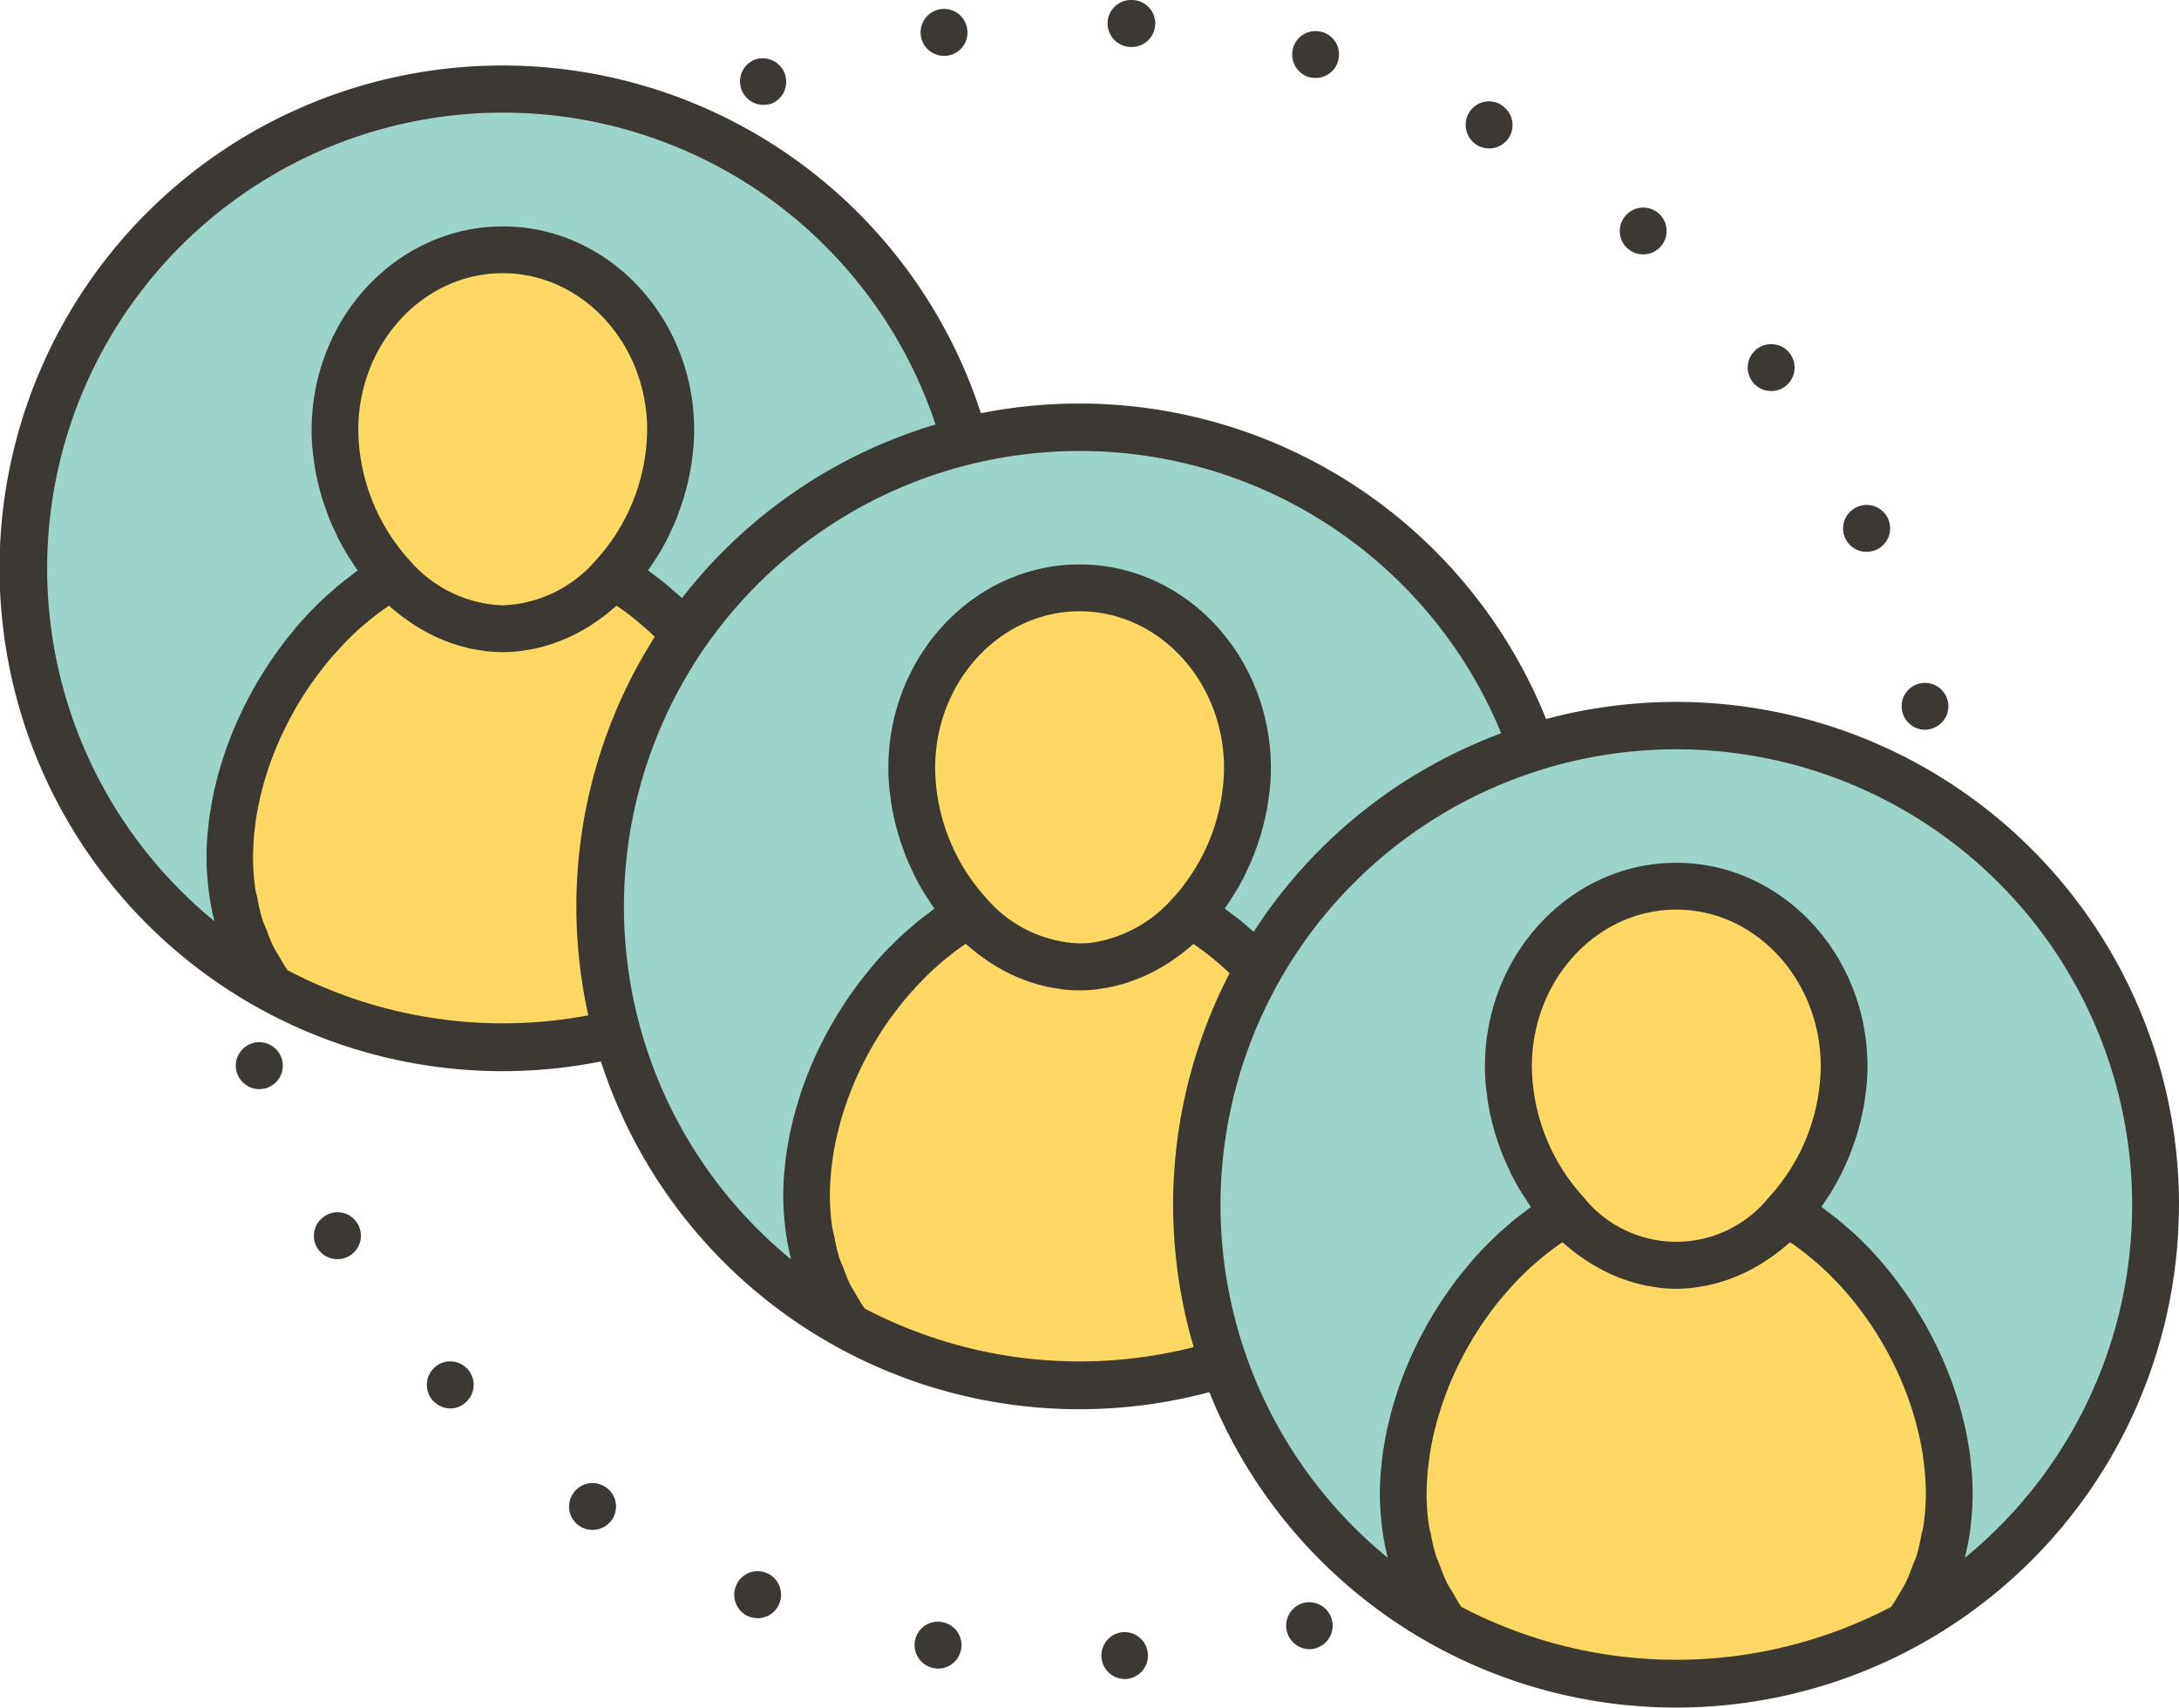<svg id="Group_1862" data-name="Group 1862" xmlns="http://www.w3.org/2000/svg" xmlns:xlink="http://www.w3.org/1999/xlink" width="115.056" height="90.182" viewBox="0 0 115.056 90.182">
  <defs>
    <clipPath id="clip-path">
      <rect id="Rectangle_899" data-name="Rectangle 899" width="115.056" height="90.182" fill="none"/>
    </clipPath>
  </defs>
  <g id="Group_1861" data-name="Group 1861" transform="translate(0 0)" clip-path="url(#clip-path)">
    <path id="Path_1951" data-name="Path 1951" d="M27.623,71.962a1.222,1.222,0,0,0,.321,1.72,1.2,1.2,0,0,0,.694.211,1.233,1.233,0,0,0,.7-2.254,1.233,1.233,0,0,0-1.72.324" transform="translate(2.648 6.903)" fill="#3c3834"/>
    <path id="Path_1952" data-name="Path 1952" d="M45.476,78.113a1.236,1.236,0,1,0-.409,2.438,1.293,1.293,0,0,0,.2.025,1.24,1.24,0,0,0,.211-2.463" transform="translate(4.256 7.548)" fill="#3c3834"/>
    <path id="Path_1953" data-name="Path 1953" d="M20.942,65.9a1.246,1.246,0,0,0-.061,1.746h.012a1.224,1.224,0,0,0,.9.4,1.19,1.19,0,0,0,.843-.347,1.235,1.235,0,1,0-1.7-1.8" transform="translate(1.986 6.337)" fill="#3c3834"/>
    <path id="Path_1954" data-name="Path 1954" d="M37.055,75.758a1.226,1.226,0,0,0-1.61.683,1.246,1.246,0,0,0,.681,1.622,1.536,1.536,0,0,0,.457.086,1.242,1.242,0,0,0,.472-2.391" transform="translate(3.417 7.313)" fill="#3c3834"/>
    <path id="Path_1955" data-name="Path 1955" d="M15.723,58.563a1.233,1.233,0,0,0-.433,1.7,1.246,1.246,0,0,0,1.065.593,1.2,1.2,0,0,0,.632-.171,1.237,1.237,0,0,0,.433-1.7,1.224,1.224,0,0,0-1.7-.422" transform="translate(1.461 5.642)" fill="#3c3834"/>
    <path id="Path_1956" data-name="Path 1956" d="M12.2,50.255a1.237,1.237,0,0,0-.781,1.573v-.013a1.246,1.246,0,0,0,1.177.854,1.33,1.33,0,0,0,.384-.061,1.239,1.239,0,1,0-.78-2.352" transform="translate(1.097 4.851)" fill="#3c3834"/>
    <path id="Path_1957" data-name="Path 1957" d="M62.836,77.2a1.243,1.243,0,0,0,.322,2.44,1.076,1.076,0,0,0,.334-.049,1.24,1.24,0,0,0-.657-2.391" transform="translate(5.985 7.457)" fill="#3c3834"/>
    <path id="Path_1958" data-name="Path 1958" d="M54.2,78.6a1.239,1.239,0,0,0,.063,2.476h.073A1.24,1.24,0,0,0,54.2,78.6" transform="translate(5.125 7.596)" fill="#3c3834"/>
    <path id="Path_1959" data-name="Path 1959" d="M36.422,2.876a1.237,1.237,0,0,0,.458,2.391,1.342,1.342,0,0,0,.445-.076,1.243,1.243,0,0,0-.9-2.315" transform="translate(3.444 0.27)" fill="#3c3834"/>
    <path id="Path_1960" data-name="Path 1960" d="M92.8,35.362a.923.923,0,0,0,.26-.036,1.234,1.234,0,1,0-1.473-.953,1.244,1.244,0,0,0,1.213.989" transform="translate(8.849 3.178)" fill="#3c3834"/>
    <path id="Path_1961" data-name="Path 1961" d="M72.388,5.041V5.028a1.233,1.233,0,0,0-1.671.506,1.256,1.256,0,0,0,.5,1.686,1.286,1.286,0,0,0,.594.148,1.236,1.236,0,0,0,.581-2.326" transform="translate(6.82 0.472)" fill="#3c3834"/>
    <path id="Path_1962" data-name="Path 1962" d="M84.645,16.822a1.237,1.237,0,0,0,.742,2.227,1.2,1.2,0,0,0,.744-.246,1.238,1.238,0,0,0-1.486-1.982" transform="translate(8.133 1.602)" fill="#3c3834"/>
    <path id="Path_1963" data-name="Path 1963" d="M89.473,24.43a1.236,1.236,0,0,0,.508,2.364,1.3,1.3,0,0,0,.52-.111,1.238,1.238,0,1,0-1.028-2.254" transform="translate(8.577 2.35)" fill="#3c3834"/>
    <path id="Path_1964" data-name="Path 1964" d="M45.373.444a1.239,1.239,0,0,0,.2,2.463.884.884,0,0,0,.185-.013,1.227,1.227,0,0,0,1.026-1.409A1.232,1.232,0,0,0,45.373.444" transform="translate(4.284 0.042)" fill="#3c3834"/>
    <path id="Path_1965" data-name="Path 1965" d="M78.294,10.426a1.23,1.23,0,0,0,.941,2.041,1.2,1.2,0,0,0,.929-.432,1.233,1.233,0,1,0-1.87-1.609" transform="translate(7.538 0.966)" fill="#3c3834"/>
    <path id="Path_1966" data-name="Path 1966" d="M54.643,0A1.245,1.245,0,0,0,53.33,1.167a1.248,1.248,0,0,0,1.164,1.312h.075A1.239,1.239,0,0,0,54.643,0" transform="translate(5.154 0)" fill="#3c3834"/>
    <path id="Path_1967" data-name="Path 1967" d="M63.785,1.543a1.234,1.234,0,0,0-1.522.852,1.249,1.249,0,0,0,.854,1.536,1.674,1.674,0,0,0,.334.038,1.217,1.217,0,0,0,1.188-.894,1.229,1.229,0,0,0-.854-1.533" transform="translate(6.013 0.145)" fill="#3c3834"/>
    <path id="Path_1968" data-name="Path 1968" d="M51.741,29.611A25.306,25.306,0,1,0,14.208,51.765a11.472,11.472,0,0,1-2.191-6.9A18.113,18.113,0,0,1,20.6,30,11.606,11.606,0,0,1,17.569,22.3c0-5.258,3.969-9.521,8.865-9.521S35.3,17.038,35.3,22.3A11.6,11.6,0,0,1,32.267,30a18.112,18.112,0,0,1,8.583,14.858,11.461,11.461,0,0,1-2.192,6.9A25.289,25.289,0,0,0,51.741,29.611" transform="translate(0.109 0.416)" fill="#9dd4ca"/>
    <path id="Path_1969" data-name="Path 1969" d="M31.309,27.74a8.016,8.016,0,0,1-5.833,2.787,8.016,8.016,0,0,1-5.834-2.787A18.114,18.114,0,0,0,11.058,42.6a11.465,11.465,0,0,0,2.191,6.9,25.279,25.279,0,0,0,24.451,0,11.461,11.461,0,0,0,2.192-6.9A18.114,18.114,0,0,0,31.309,27.74" transform="translate(1.069 2.681)" fill="#fdd963"/>
    <path id="Path_1970" data-name="Path 1970" d="M30.819,29.258a11.615,11.615,0,0,0,3.033-7.708c0-5.258-3.97-9.521-8.866-9.521s-8.865,4.263-8.865,9.521a11.613,11.613,0,0,0,3.031,7.708,8.016,8.016,0,0,0,5.834,2.787,8.016,8.016,0,0,0,5.833-2.787" transform="translate(1.558 1.163)" fill="#fdd963"/>
    <path id="Path_1971" data-name="Path 1971" d="M53.089,29.719A26.556,26.556,0,1,0,39.367,52.957l0,0A26.564,26.564,0,0,0,53.089,29.719m-37.9,21.218c-.154-.218-.285-.45-.419-.679-.114-.2-.243-.388-.344-.591-.138-.279-.242-.572-.352-.863-.078-.2-.173-.4-.237-.6a10.42,10.42,0,0,1-.236-1.026c-.035-.182-.092-.355-.12-.542a11.552,11.552,0,0,1-.12-1.659,13.788,13.788,0,0,1,.128-1.808c.007-.045.009-.088.015-.133a15.265,15.265,0,0,1,.359-1.728c.019-.069.033-.139.053-.208a16.6,16.6,0,0,1,.558-1.65c.032-.082.063-.163.1-.245a17.11,17.11,0,0,1,.738-1.566c.045-.086.089-.169.135-.25.277-.506.581-1,.906-1.472.053-.077.106-.155.161-.229a16.773,16.773,0,0,1,1.066-1.36c.055-.065.112-.125.169-.186A15.867,15.867,0,0,1,18.973,32.9c.047-.041.1-.081.145-.123a14.06,14.06,0,0,1,1.4-1.083.073.073,0,0,1,.021-.015c.238.215.484.413.733.6.076.058.155.107.231.163.175.124.352.246.533.358.1.06.194.113.291.169.167.094.336.186.507.272.1.049.208.1.314.146q.253.112.509.208c.109.041.216.079.326.115.174.058.35.107.526.152.106.027.213.057.319.081.194.043.388.072.582.1.092.012.182.032.274.041a7.572,7.572,0,0,0,1.726,0c.094-.011.186-.029.281-.041.191-.029.384-.06.575-.1.11-.024.217-.054.327-.081.172-.045.344-.094.515-.15.113-.038.226-.079.338-.12.166-.063.329-.132.491-.2.111-.049.223-.1.331-.152.164-.081.326-.169.488-.261.1-.06.205-.115.306-.178.173-.107.342-.225.512-.344.083-.06.169-.114.251-.177.249-.189.491-.385.728-.6l.023.013a14.593,14.593,0,0,1,1.4,1.088c.046.042.094.078.139.118a15.868,15.868,0,0,1,1.234,1.24c.054.059.107.117.161.178.377.434.736.893,1.073,1.369.05.072.1.146.154.22q.492.717.912,1.48c.043.079.086.16.129.239.272.514.521,1.042.741,1.577.032.077.061.156.093.236a16.174,16.174,0,0,1,.559,1.657c.02.069.034.135.053.2a15.275,15.275,0,0,1,.359,1.735c.007.043.008.086.015.128a13.851,13.851,0,0,1,.129,1.811,11.447,11.447,0,0,1-.122,1.661c-.026.186-.082.36-.118.542a10.075,10.075,0,0,1-.236,1.024c-.065.209-.158.4-.236.609-.111.288-.214.582-.353.859-.1.205-.229.4-.345.6-.135.229-.265.458-.417.677a24.435,24.435,0,0,1-22.7,0M31.468,29.274a6.808,6.808,0,0,1-4.924,2.389,6.807,6.807,0,0,1-4.926-2.389,10.388,10.388,0,0,1-2.7-6.868c0-4.569,3.42-8.285,7.627-8.285s7.627,3.717,7.627,8.285a10.39,10.39,0,0,1-2.7,6.868M41.788,48.337c.009-.032.011-.068.021-.1a13.292,13.292,0,0,0,.264-1.422c.012-.1.021-.2.033-.295a14.332,14.332,0,0,0,.092-1.546c0-.373-.015-.746-.044-1.121-.009-.122-.024-.246-.037-.368-.025-.252-.048-.5-.086-.758-.022-.148-.052-.3-.077-.443-.038-.228-.077-.455-.126-.682-.033-.158-.072-.315-.11-.47-.053-.218-.106-.435-.167-.651-.045-.16-.093-.321-.144-.481-.064-.211-.132-.422-.2-.631-.056-.162-.115-.321-.174-.481-.079-.208-.158-.413-.242-.62-.067-.156-.134-.315-.2-.47-.09-.2-.183-.4-.281-.606-.076-.155-.149-.306-.227-.458-.1-.2-.213-.4-.321-.6-.083-.148-.162-.3-.249-.441-.117-.2-.239-.395-.364-.589-.087-.137-.172-.274-.262-.409-.133-.2-.275-.4-.415-.593-.09-.123-.174-.247-.265-.368-.166-.217-.338-.427-.51-.636-.076-.092-.145-.186-.222-.276-.254-.3-.514-.588-.783-.866l-.059-.057q-.375-.387-.765-.746c-.094-.086-.19-.162-.285-.245-.193-.171-.385-.338-.585-.5-.114-.09-.23-.173-.347-.261-.144-.111-.285-.225-.433-.33.117-.162.223-.333.333-.5.061-.092.126-.182.184-.279.189-.306.365-.623.529-.946.041-.079.071-.16.111-.24.121-.25.235-.506.341-.764.048-.124.092-.248.138-.373.082-.223.16-.445.229-.67.043-.135.08-.27.118-.407.061-.223.115-.447.163-.672.03-.135.059-.269.083-.4.045-.243.078-.486.109-.733.013-.115.032-.231.044-.347.033-.36.054-.717.054-1.075,0-5.934-4.532-10.761-10.1-10.761s-10.1,4.827-10.1,10.761c0,.358.02.717.055,1.075.009.115.027.231.043.344.03.247.064.493.107.737.025.133.054.266.082.4.049.227.1.454.167.679.036.135.073.268.115.4.071.229.15.456.232.681.045.12.087.242.135.362.107.265.226.527.352.784.033.072.063.148.1.22q.247.489.533.953c.055.09.116.175.175.264.11.173.219.349.339.513-.145.1-.285.217-.428.324-.118.09-.238.175-.353.27-.2.157-.385.321-.575.489-.1.086-.2.164-.294.254-.247.225-.487.461-.723.7-.034.036-.07.068-.1.1q-.4.418-.78.862c-.082.1-.16.2-.24.3-.166.2-.332.4-.49.615-.1.126-.184.257-.279.387-.136.189-.272.377-.4.572-.094.139-.184.284-.274.428-.121.189-.239.377-.353.57-.088.15-.173.3-.258.456-.107.191-.211.383-.311.578-.08.157-.159.315-.235.474-.1.2-.186.391-.274.591-.072.16-.141.324-.209.486-.082.2-.161.4-.236.6-.063.162-.124.328-.18.49-.071.208-.137.413-.2.622-.05.164-.1.328-.148.492-.058.212-.111.424-.162.638-.037.16-.079.321-.113.481-.048.225-.086.451-.125.676-.026.149-.054.3-.076.45-.037.252-.061.5-.086.753-.012.125-.03.247-.039.371-.027.375-.043.748-.043,1.121a14.454,14.454,0,0,0,.091,1.538c.012.1.022.205.035.308a13.045,13.045,0,0,0,.265,1.418c.008.033.01.067.018.1a24.07,24.07,0,1,1,30.491,0" transform="translate(0 0.307)" fill="#3c3834"/>
    <path id="Path_1972" data-name="Path 1972" d="M79.516,45.892A25.306,25.306,0,1,0,41.983,68.046a11.472,11.472,0,0,1-2.191-6.9,18.113,18.113,0,0,1,8.585-14.858,11.606,11.606,0,0,1-3.032-7.708c0-5.258,3.969-9.521,8.865-9.521s8.866,4.263,8.866,9.521a11.6,11.6,0,0,1-3.033,7.708,18.112,18.112,0,0,1,8.583,14.858,11.473,11.473,0,0,1-2.192,6.9A25.3,25.3,0,0,0,79.516,45.892" transform="translate(2.793 1.99)" fill="#9dd4ca"/>
    <path id="Path_1973" data-name="Path 1973" d="M59.083,44.021a7.5,7.5,0,0,1-11.667,0,18.114,18.114,0,0,0-8.583,14.858,11.465,11.465,0,0,0,2.191,6.9,25.286,25.286,0,0,0,24.451,0,11.472,11.472,0,0,0,2.192-6.9,18.114,18.114,0,0,0-8.583-14.858" transform="translate(3.753 4.254)" fill="#fdd963"/>
    <path id="Path_1974" data-name="Path 1974" d="M58.593,45.539a11.609,11.609,0,0,0,3.033-7.708c0-5.258-3.97-9.521-8.866-9.521s-8.865,4.263-8.865,9.521a11.613,11.613,0,0,0,3.031,7.708,7.5,7.5,0,0,0,11.667,0" transform="translate(4.242 2.736)" fill="#fdd963"/>
    <path id="Path_1975" data-name="Path 1975" d="M80.864,46A26.557,26.557,0,1,0,67.141,69.238l0,0A26.569,26.569,0,0,0,80.864,46m-37.9,21.218c-.154-.218-.284-.45-.418-.679-.115-.2-.245-.388-.345-.591-.138-.279-.242-.572-.352-.861-.079-.2-.172-.4-.237-.606a10.207,10.207,0,0,1-.235-1.024c-.036-.182-.092-.358-.12-.542a11.448,11.448,0,0,1-.121-1.661,13.63,13.63,0,0,1,.129-1.808c.005-.043.009-.088.015-.131a15.2,15.2,0,0,1,.358-1.731c.019-.069.033-.137.053-.206a16.738,16.738,0,0,1,.559-1.653c.031-.082.061-.163.094-.242.219-.533.468-1.058.74-1.573.044-.081.088-.162.133-.243.279-.506.582-1,.909-1.476.052-.075.1-.15.156-.223A16.983,16.983,0,0,1,45.358,50.6c.053-.06.107-.118.161-.178a16.035,16.035,0,0,1,1.232-1.24c.046-.041.093-.077.139-.118a14.485,14.485,0,0,1,1.4-1.088.129.129,0,0,1,.021-.012c.237.212.48.411.727.6.084.065.17.121.257.181.167.117.336.232.507.34.1.065.207.12.31.18.16.09.321.18.485.259.11.056.22.105.331.155.162.072.327.139.491.2.113.043.225.083.339.122.17.056.342.1.515.148.109.03.217.059.327.083.191.041.383.07.576.1.093.013.186.032.28.043a7.571,7.571,0,0,0,1.726,0c.093-.011.185-.029.277-.043.194-.029.385-.058.577-.1.11-.024.216-.054.326-.081.173-.047.345-.094.519-.15.111-.038.223-.079.333-.12.168-.063.332-.132.5-.2.11-.049.218-.1.326-.152.167-.081.331-.171.493-.265.1-.056.2-.111.3-.171.179-.112.354-.231.529-.355.078-.056.158-.107.234-.166.251-.189.495-.385.734-.6a.15.15,0,0,0,.022.014,14.633,14.633,0,0,1,1.4,1.088c.045.042.091.078.135.116a15.582,15.582,0,0,1,1.236,1.245c.053.057.106.113.158.173.379.436.737.895,1.075,1.371l.154.218q.492.717.912,1.48c.044.081.086.16.128.241.273.514.522,1.04.742,1.575.033.079.061.158.094.238a17.169,17.169,0,0,1,.558,1.655c.02.069.035.137.052.2a15.1,15.1,0,0,1,.359,1.733c.007.043.01.086.015.131a13.628,13.628,0,0,1,.129,1.808,11.426,11.426,0,0,1-.121,1.661c-.026.178-.079.345-.114.519a10.383,10.383,0,0,1-.241,1.052c-.063.2-.152.386-.226.58-.114.3-.222.6-.363.887-.1.2-.228.387-.341.582-.135.231-.268.463-.422.685a24.437,24.437,0,0,1-22.7,0M59.243,45.555a7.06,7.06,0,0,1-4.269,2.35,5.717,5.717,0,0,1-.656.038,6.793,6.793,0,0,1-4.925-2.391,10.374,10.374,0,0,1-2.7-6.866c0-4.566,3.422-8.283,7.627-8.283s7.628,3.717,7.628,8.283a10.39,10.39,0,0,1-2.7,6.868M69.563,64.62c.009-.034.011-.07.02-.105a13.088,13.088,0,0,0,.265-1.42c.012-.1.021-.2.033-.295a14.3,14.3,0,0,0,.092-1.546c0-.371-.016-.746-.043-1.121-.01-.122-.026-.243-.038-.366-.025-.252-.049-.506-.086-.758-.022-.148-.05-.3-.077-.445-.039-.227-.077-.454-.125-.68-.034-.158-.073-.317-.112-.475-.052-.216-.105-.433-.166-.647-.045-.162-.094-.324-.145-.484q-.1-.316-.2-.628c-.057-.162-.117-.326-.177-.486-.078-.206-.157-.407-.24-.611-.068-.16-.136-.321-.207-.481-.088-.2-.18-.4-.275-.593-.077-.159-.154-.317-.235-.474-.1-.193-.2-.385-.31-.576-.086-.155-.17-.308-.26-.461-.111-.189-.229-.373-.345-.559-.093-.148-.184-.295-.282-.441-.124-.184-.256-.366-.386-.548-.1-.137-.194-.276-.3-.411-.144-.191-.295-.373-.444-.559-.1-.117-.189-.238-.287-.353-.235-.276-.477-.542-.724-.8-.091-.094-.185-.184-.277-.276-.194-.194-.388-.389-.589-.574-.121-.11-.246-.212-.367-.317-.166-.144-.33-.29-.5-.427-.135-.106-.272-.205-.409-.308s-.253-.2-.383-.292c.123-.171.236-.353.35-.531.054-.083.112-.163.163-.247q.285-.466.534-.955c.035-.07.064-.146.1-.216.125-.259.243-.521.351-.788.049-.12.091-.242.136-.364.082-.225.162-.45.232-.679.041-.133.079-.265.115-.4.063-.225.117-.452.167-.679.029-.133.058-.266.082-.4.045-.243.078-.49.109-.735.013-.115.033-.23.044-.344.033-.36.054-.719.054-1.077,0-5.934-4.532-10.759-10.1-10.759s-10.1,4.825-10.1,10.759c0,.358.02.717.054,1.077.01.114.029.229.044.344.03.245.063.491.107.735.025.133.054.266.082.4.049.229.105.456.168.683.036.133.072.265.113.4.072.231.152.461.236.688.044.12.084.238.132.353.112.276.234.546.362.814.032.063.057.129.089.191q.25.5.54.966c.044.071.093.139.139.211.121.188.239.378.368.558-.138.1-.272.208-.409.313s-.252.184-.374.283c-.185.15-.365.307-.545.465-.107.092-.218.182-.322.279-.232.212-.458.435-.68.662-.048.047-.1.092-.145.14-.266.276-.525.564-.775.858-.087.1-.169.209-.253.313-.161.2-.325.4-.478.6-.1.126-.188.259-.282.389-.135.189-.271.375-.4.57-.094.139-.183.282-.273.425-.121.189-.24.379-.355.575-.088.148-.171.3-.254.45-.107.193-.213.387-.315.585-.079.155-.157.31-.231.467-.1.2-.19.4-.279.6-.07.158-.138.317-.205.475-.084.206-.163.409-.241.617-.06.16-.12.321-.174.481-.073.211-.139.418-.2.631-.05.16-.1.321-.146.481-.059.216-.112.433-.165.649-.037.158-.077.315-.112.473-.048.228-.087.455-.125.682-.026.147-.055.3-.076.445-.037.252-.061.506-.086.758-.012.123-.03.245-.039.366-.026.375-.043.748-.043,1.121a14.26,14.26,0,0,0,.092,1.544c.011.1.021.2.034.3a12.612,12.612,0,0,0,.265,1.422c.009.033.01.067.019.1a24.067,24.067,0,1,1,30.49,0" transform="translate(2.684 1.88)" fill="#3c3834"/>
    <path id="Path_1976" data-name="Path 1976" d="M108.247,60.259A25.306,25.306,0,1,0,70.715,82.41a11.468,11.468,0,0,1-2.191-6.9,18.114,18.114,0,0,1,8.583-14.858,11.606,11.606,0,0,1-3.031-7.708c0-5.256,3.968-9.521,8.865-9.521s8.866,4.265,8.866,9.521a11.6,11.6,0,0,1-3.033,7.708,18.11,18.11,0,0,1,8.582,14.858,11.46,11.46,0,0,1-2.192,6.9,25.289,25.289,0,0,0,13.083-22.153" transform="translate(5.57 3.378)" fill="#9dd4ca"/>
    <path id="Path_1977" data-name="Path 1977" d="M87.815,58.386a7.5,7.5,0,0,1-11.667,0,18.114,18.114,0,0,0-8.583,14.858,11.46,11.46,0,0,0,2.191,6.9,25.269,25.269,0,0,0,24.45,0,11.461,11.461,0,0,0,2.192-6.9,18.113,18.113,0,0,0-8.582-14.858" transform="translate(6.53 5.643)" fill="#fdd963"/>
    <path id="Path_1978" data-name="Path 1978" d="M87.325,59.9A11.605,11.605,0,0,0,90.359,52.2c0-5.256-3.971-9.521-8.866-9.521S72.627,46.94,72.627,52.2A11.608,11.608,0,0,0,75.658,59.9a7.5,7.5,0,0,0,11.667,0" transform="translate(7.019 4.124)" fill="#fdd963"/>
    <path id="Path_1979" data-name="Path 1979" d="M109.595,60.369A26.556,26.556,0,1,0,95.873,83.606l0,0a26.564,26.564,0,0,0,13.718-23.234M71.7,81.586c-.155-.223-.287-.456-.422-.688-.113-.193-.24-.379-.339-.58a9.506,9.506,0,0,1-.364-.889c-.073-.194-.164-.378-.225-.578A10.139,10.139,0,0,1,70.1,77.8c-.034-.171-.087-.337-.113-.514a11.456,11.456,0,0,1-.121-1.664A13.629,13.629,0,0,1,70,73.811c.005-.045.009-.088.015-.131a15.1,15.1,0,0,1,.359-1.733c.018-.067.032-.135.052-.2a16.415,16.415,0,0,1,.56-1.655c.031-.08.059-.159.093-.238.219-.535.468-1.06.741-1.575.043-.081.086-.16.13-.239a17.1,17.1,0,0,1,.91-1.48c.05-.075.1-.148.155-.22a16.982,16.982,0,0,1,1.073-1.369c.054-.06.107-.121.162-.18a15.813,15.813,0,0,1,1.232-1.238c.045-.041.093-.079.139-.118a14.34,14.34,0,0,1,1.4-1.088l.021-.013c.238.215.48.411.729.6.082.063.167.118.25.177.17.12.34.237.513.344.1.065.205.12.307.178.161.092.323.18.487.261.111.056.219.105.331.155q.243.109.492.2c.112.043.224.083.338.12.17.058.342.105.515.15.11.027.218.059.327.083.191.041.384.07.576.1.093.012.185.032.279.043a7.582,7.582,0,0,0,1.727,0c.093-.011.186-.031.28-.043.191-.029.383-.058.574-.1.111-.024.218-.056.328-.083.173-.045.344-.092.515-.15.113-.036.226-.077.338-.12q.248-.094.491-.2c.112-.049.223-.1.331-.155.164-.081.326-.169.487-.261.1-.058.206-.113.307-.178.173-.107.343-.225.512-.342.083-.06.169-.116.251-.179q.373-.28.729-.6l.022.013a14.608,14.608,0,0,1,1.4,1.088c.046.039.093.078.139.118a15.623,15.623,0,0,1,1.232,1.238c.054.059.109.12.161.18a16.983,16.983,0,0,1,1.073,1.369c.053.072.1.146.156.22q.49.714.911,1.48c.044.079.086.158.128.239.273.514.522,1.04.742,1.575.033.079.061.158.093.238a16.534,16.534,0,0,1,.559,1.657c.02.067.035.135.052.2a15.246,15.246,0,0,1,.36,1.733c.005.043.009.086.014.131a13.63,13.63,0,0,1,.129,1.808,11.635,11.635,0,0,1-.12,1.664c-.029.184-.083.36-.121.542a10.209,10.209,0,0,1-.235,1.024c-.065.207-.159.4-.236.606-.112.288-.215.582-.353.861-.1.205-.23.4-.347.6-.134.227-.264.456-.417.674a24.433,24.433,0,0,1-22.7,0M87.974,59.921a6.268,6.268,0,0,1-9.85,0,10.385,10.385,0,0,1-2.7-6.868c0-4.566,3.422-8.283,7.627-8.283s7.627,3.717,7.627,8.283a10.376,10.376,0,0,1-2.7,6.868M98.294,78.986c.009-.034.011-.068.02-.1a13.124,13.124,0,0,0,.265-1.422c.012-.1.022-.2.033-.3A14.3,14.3,0,0,0,98.7,75.62c0-.371-.016-.746-.043-1.121-.01-.122-.026-.243-.038-.366-.025-.252-.049-.506-.086-.758-.022-.148-.05-.294-.076-.442-.039-.229-.079-.457-.127-.686-.032-.155-.071-.309-.109-.463-.053-.222-.106-.442-.169-.662-.043-.156-.091-.31-.139-.467-.066-.216-.135-.432-.209-.647-.054-.156-.111-.308-.168-.462-.081-.215-.165-.429-.252-.64-.063-.152-.126-.3-.193-.451-.094-.212-.193-.423-.293-.634-.071-.144-.141-.288-.215-.43-.109-.213-.223-.422-.339-.629-.076-.135-.15-.272-.229-.408-.126-.212-.258-.421-.39-.629-.078-.124-.155-.248-.237-.371-.145-.218-.3-.43-.452-.645-.077-.1-.15-.212-.229-.317-.182-.241-.373-.475-.564-.706-.057-.069-.111-.141-.169-.208q-.383-.452-.791-.875c-.266-.276-.543-.545-.825-.8-.088-.081-.181-.156-.27-.236-.2-.171-.394-.342-.6-.506-.117-.092-.236-.18-.355-.268-.14-.109-.28-.22-.423-.324.129-.18.248-.371.37-.558.046-.071.1-.139.139-.211q.288-.472.538-.966c.033-.064.059-.131.09-.194.128-.266.25-.536.36-.808.048-.12.09-.24.134-.36.083-.225.163-.452.234-.681.042-.133.079-.268.115-.4.063-.225.117-.45.167-.677.029-.133.057-.266.082-.4.045-.243.078-.488.109-.733.013-.115.033-.231.044-.347.033-.36.054-.719.054-1.077,0-5.932-4.532-10.759-10.1-10.759s-10.1,4.827-10.1,10.759c0,.36.02.717.054,1.077.011.115.03.229.044.344.03.247.064.491.109.737.024.133.053.264.081.4.049.229.105.454.167.681.037.133.075.265.115.4.071.229.15.456.234.681.044.122.086.242.134.362.107.265.226.527.351.786.035.072.065.148.1.22q.247.489.532.951c.055.092.117.177.175.266.111.171.219.347.339.513-.147.1-.288.219-.433.328-.116.088-.232.171-.347.263-.2.159-.392.328-.586.5-.093.084-.191.161-.283.245-.262.242-.517.49-.767.748-.019.019-.039.036-.058.057-.27.279-.53.568-.783.866-.077.09-.147.184-.222.274-.173.209-.345.419-.509.638-.091.12-.177.246-.266.368-.139.194-.281.389-.415.591-.091.135-.177.274-.263.411-.124.194-.246.389-.364.589-.086.146-.167.291-.248.439q-.166.3-.321.6c-.079.152-.152.306-.227.458q-.146.3-.282.609c-.07.156-.137.313-.2.47-.084.206-.165.411-.242.617-.06.16-.12.321-.175.481-.072.211-.138.42-.2.633-.049.16-.1.319-.144.479-.061.216-.114.435-.166.654-.038.156-.078.313-.111.468-.048.228-.088.455-.126.684-.026.147-.055.3-.076.443-.037.252-.061.506-.087.758-.011.123-.029.245-.037.366-.027.375-.044.75-.044,1.121a14.182,14.182,0,0,0,.092,1.542c.011.1.021.2.033.3a13.028,13.028,0,0,0,.269,1.431c.007.027.009.06.016.09a24.068,24.068,0,1,1,30.489,0" transform="translate(5.461 3.269)" fill="#3c3834"/>
  </g>
</svg>

